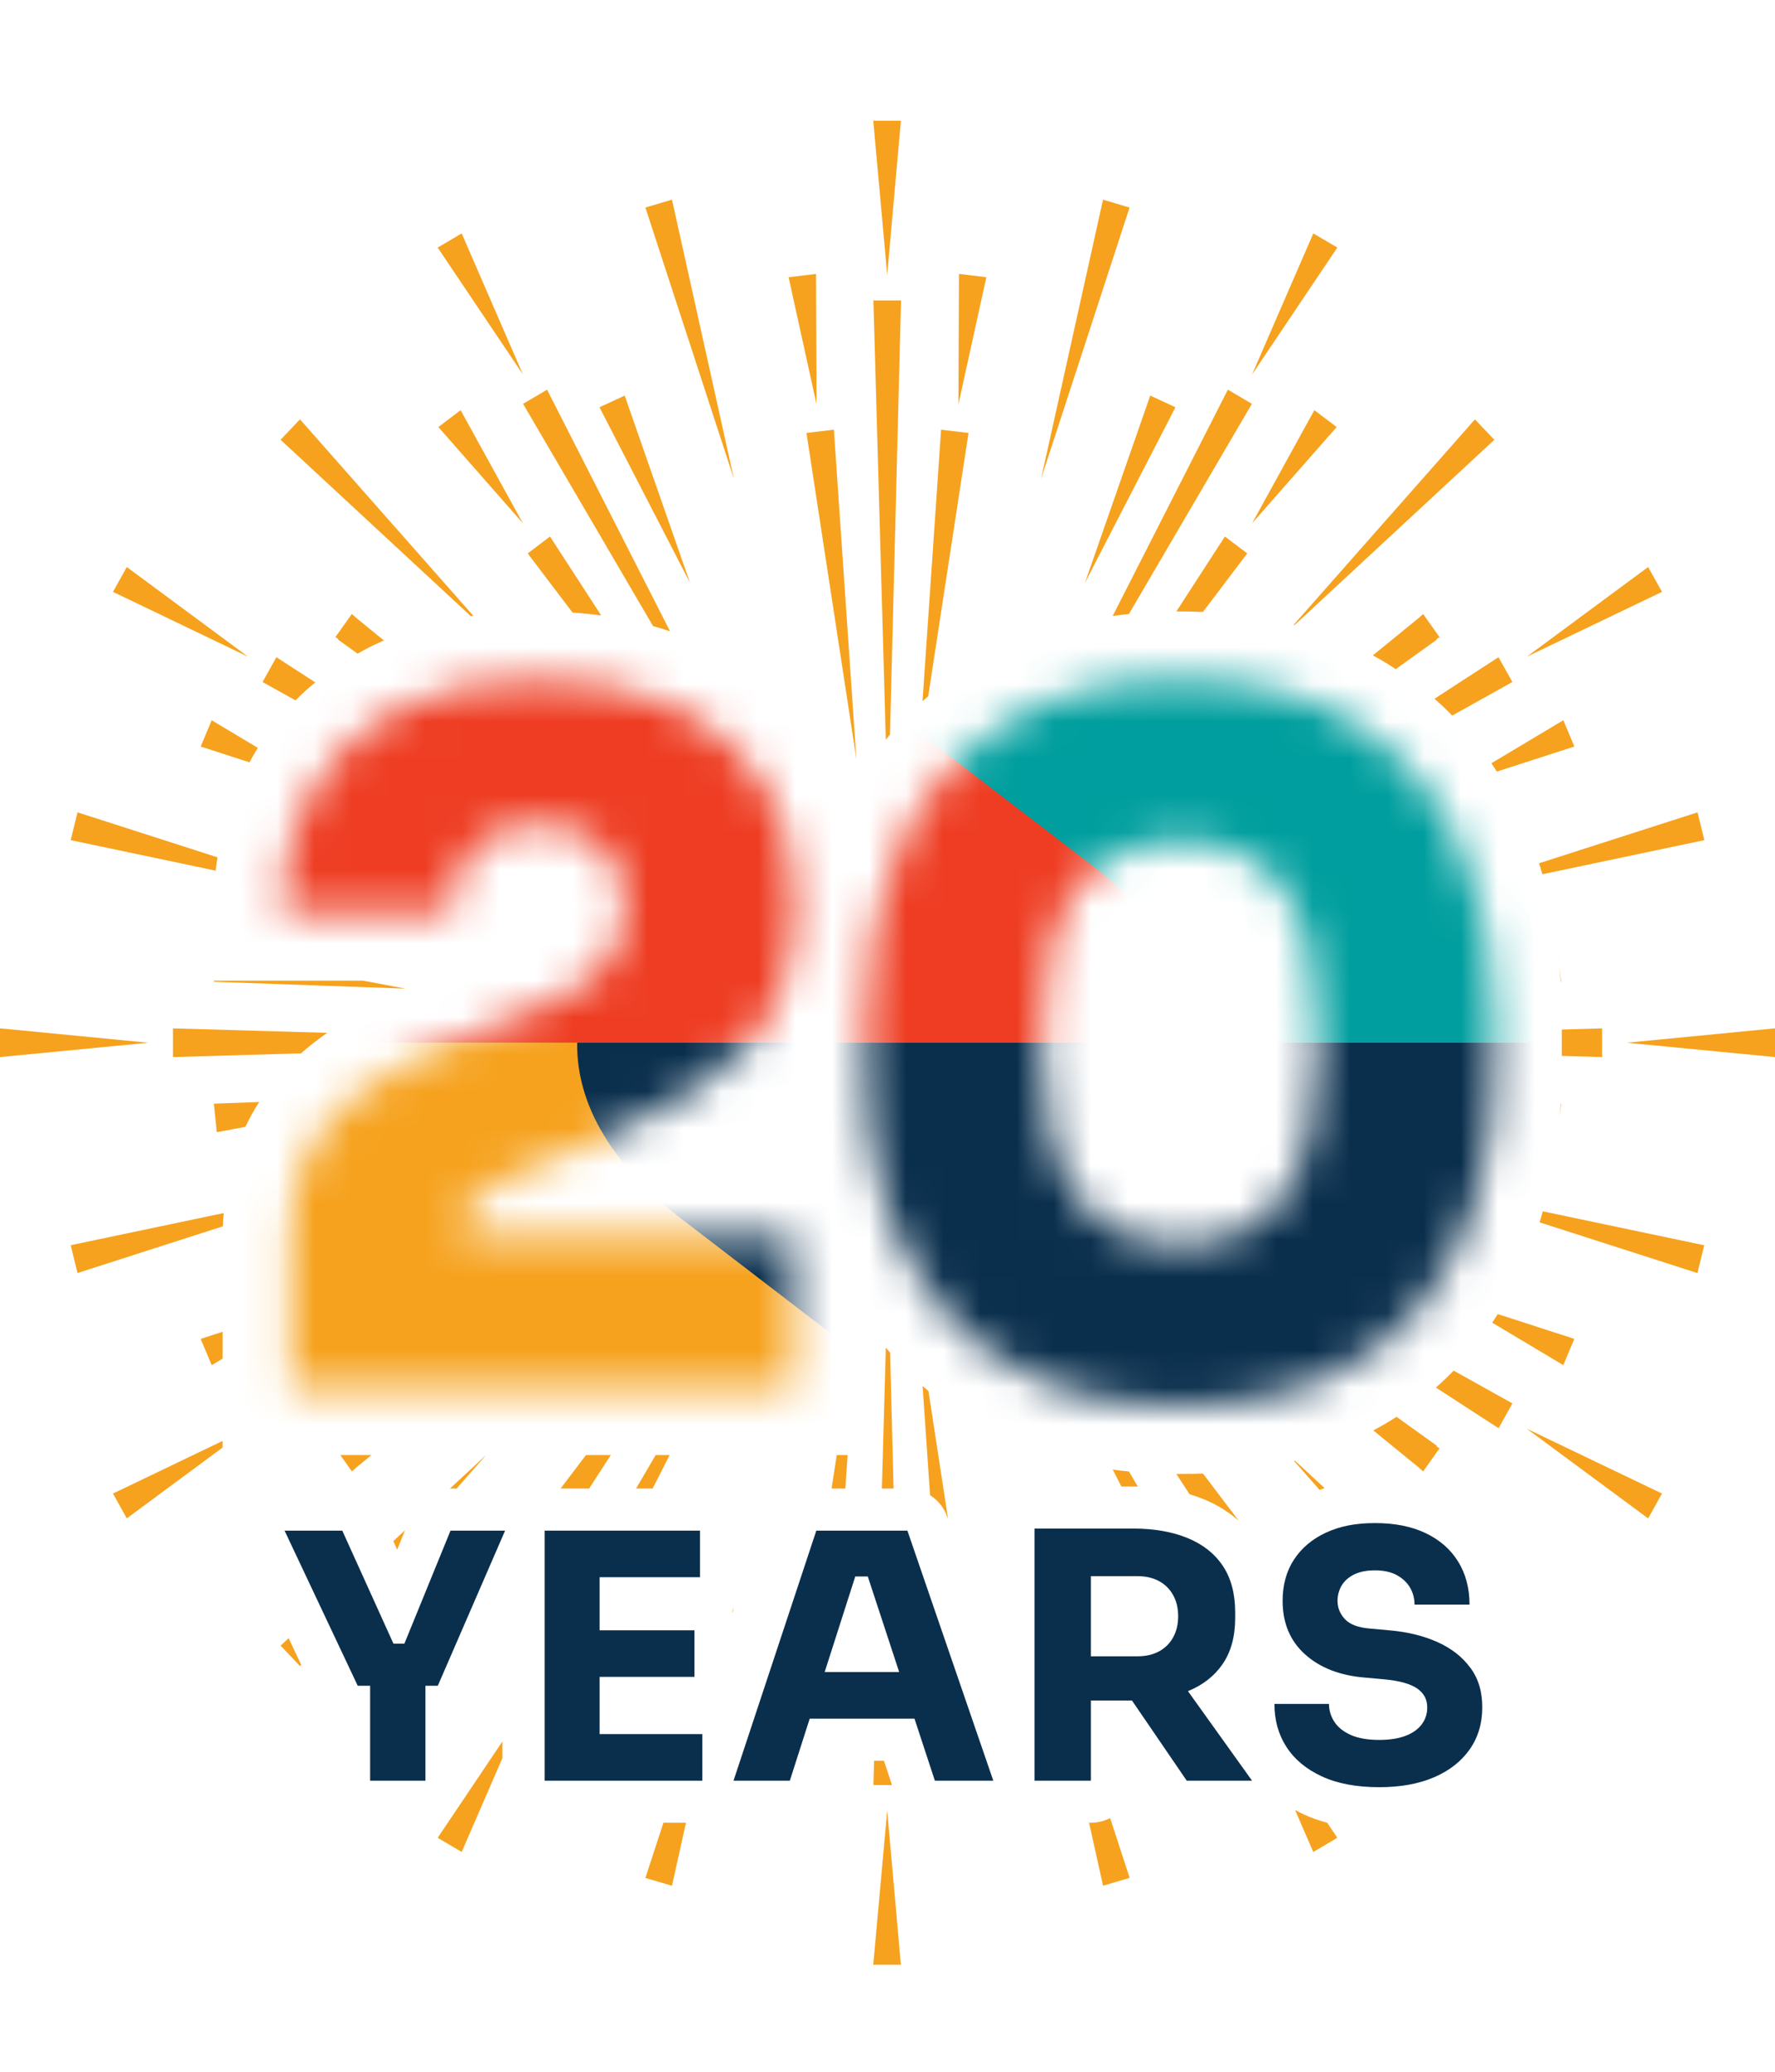 <svg width="48" height="56" viewBox="0 0 48 56" fill="none" xmlns="http://www.w3.org/2000/svg">
<g clip-path="url(#clip0_2114_8918)">
<mask id="mask0_2114_8918" style="mask-type:luminance" maskUnits="userSpaceOnUse" x="7" y="18" width="34" height="21">
<path d="M20.693 21.251C21.229 22.142 21.498 23.147 21.498 24.267V24.572C21.498 26.015 21.106 27.202 20.323 28.134C19.54 29.068 18.28 29.907 16.544 30.654L13.709 31.85C13.3 32.02 12.998 32.206 12.803 32.411C12.607 32.614 12.509 32.886 12.509 33.225V33.428H21.446V37.5H7.862V33.428C7.862 32.614 8.002 31.898 8.283 31.279C8.564 30.659 9.007 30.112 9.611 29.637C10.215 29.162 11.003 28.721 11.973 28.314L14.807 27.118C15.539 26.813 16.071 26.448 16.404 26.023C16.735 25.6 16.902 25.065 16.902 24.42C16.902 23.827 16.701 23.322 16.302 22.906C15.902 22.49 15.318 22.283 14.553 22.283C13.787 22.283 13.182 22.499 12.791 22.931C12.399 23.363 12.204 23.945 12.204 24.674H7.607C7.607 23.453 7.871 22.367 8.399 21.417C8.926 20.467 9.706 19.72 10.736 19.177C11.766 18.635 13.038 18.363 14.554 18.363C16.07 18.363 17.315 18.622 18.346 19.14C19.376 19.658 20.159 20.361 20.695 21.252L20.693 21.251ZM40.393 27.472V28.949C40.393 30.154 40.232 31.302 39.907 32.397C39.584 33.491 39.085 34.458 38.413 35.298C37.741 36.138 36.869 36.8 35.796 37.284C34.723 37.767 33.429 38.009 31.915 38.009C30.4 38.009 29.105 37.767 28.033 37.284C26.96 36.8 26.084 36.139 25.403 35.298C24.722 34.459 24.219 33.491 23.896 32.397C23.572 31.302 23.411 30.154 23.411 28.949V27.472C23.411 25.776 23.717 24.24 24.33 22.867C24.943 21.492 25.878 20.399 27.139 19.585C28.399 18.77 29.99 18.363 31.915 18.363C33.839 18.363 35.426 18.77 36.677 19.585C37.928 20.399 38.86 21.493 39.474 22.867C40.087 24.24 40.393 25.777 40.393 27.472ZM35.644 28.236C35.644 26.286 35.329 24.881 34.7 24.024C34.069 23.167 33.143 22.739 31.917 22.739C30.691 22.739 29.738 23.167 29.108 24.024C28.477 24.881 28.163 26.268 28.163 28.185C28.163 30.101 28.473 31.404 29.095 32.295C29.717 33.186 30.656 33.631 31.917 33.631C33.178 33.631 34.114 33.19 34.726 32.308C35.339 31.425 35.646 30.068 35.646 28.236H35.644Z" fill="white"/>
</mask>
<g mask="url(#mask0_2114_8918)">
<path fill-rule="evenodd" clip-rule="evenodd" d="M15.611 28.185C15.587 26.529 16.535 24.825 18.673 23.237L22.831 20.049L23.998 19.153L29.881 14.643L35.606 10.252C39.262 7.505 42.037 8.516 42.167 14.643C42.171 14.815 42.172 14.99 42.172 15.169V28.186H15.609L15.611 28.185Z" fill="#009E9E"/>
<path fill-rule="evenodd" clip-rule="evenodd" d="M5.828 15.168C5.828 14.99 5.828 14.814 5.833 14.642C5.961 8.516 8.738 7.504 12.393 10.251L18.119 14.642L24 19.151L25.167 20.047L29.324 23.234C31.464 24.824 32.411 26.528 32.391 28.184H15.611C10.328 28.184 5.85 28.184 5.85 28.184L5.836 20.047L5.828 15.167V15.168Z" fill="#EE3D23"/>
<path fill-rule="evenodd" clip-rule="evenodd" d="M12.392 46.119L29.326 33.133C31.466 31.544 32.413 29.841 32.39 28.185H5.848L5.826 41.202C5.807 47.795 8.634 48.943 12.391 46.119H12.392Z" fill="#F6A21E"/>
<path d="M42.171 41.202C42.19 47.795 39.363 48.943 35.606 46.119L18.672 33.133C16.532 31.544 15.585 29.841 15.608 28.185H42.171V41.202Z" fill="#0A2F4D"/>
</g>
<path d="M25.617 41.004L25.639 41.066L25.108 37.601C25.054 37.556 25.002 37.511 24.949 37.464L25.151 40.415C25.364 40.55 25.532 40.755 25.617 41.004Z" fill="#F6A21E"/>
<path d="M25.932 7.404L25.918 10.928L26.673 7.494L25.932 7.404Z" fill="#F6A21E"/>
<path d="M29.828 5.397L28.152 12.946L30.546 5.61L29.828 5.397Z" fill="#F6A21E"/>
<path d="M35.515 6.309L33.859 10.122L36.164 6.692L35.515 6.309Z" fill="#F6A21E"/>
<path d="M26.191 11.703L25.449 11.615L24.947 18.954C24.998 18.909 25.049 18.863 25.101 18.819L26.191 11.703Z" fill="#F6A21E"/>
<path d="M31.787 11.008L31.105 10.693L29.338 15.757L31.787 11.008Z" fill="#F6A21E"/>
<path d="M30.529 16.596L33.854 10.916L33.204 10.533L30.09 16.649C30.235 16.629 30.381 16.613 30.529 16.598V16.596Z" fill="#F6A21E"/>
<path d="M6.637 30.458C6.745 30.227 6.869 30.004 7.008 29.788L5.783 29.832L5.863 30.604L6.637 30.458Z" fill="#F6A21E"/>
<path d="M4.678 28.573L8.142 28.472C8.247 28.378 8.357 28.285 8.472 28.196C8.592 28.102 8.718 28.01 8.849 27.918L4.678 27.797V28.573Z" fill="#F6A21E"/>
<path d="M9.203 39.331L9.516 39.773L9.641 39.662L10.044 39.331H9.203Z" fill="#F6A21E"/>
<path d="M39.271 19.342L40.898 18.435L40.523 17.764L38.791 18.887C38.958 19.033 39.118 19.185 39.271 19.341V19.342Z" fill="#F6A21E"/>
<path d="M10.954 41.361L10.637 41.657L10.74 41.887L10.954 41.361Z" fill="#F6A21E"/>
<path d="M23.974 36.449C23.967 36.44 23.961 36.433 23.955 36.424L23.848 40.235H24.164L24.071 36.561C24.039 36.523 24.005 36.488 23.975 36.45L23.974 36.449Z" fill="#F6A21E"/>
<path d="M5.783 26.537L10.967 26.723L9.814 26.507H5.787L5.783 26.537Z" fill="#F6A21E"/>
<path d="M9.671 17.667C9.737 17.629 9.805 17.591 9.874 17.555C10.037 17.468 10.208 17.388 10.38 17.311L9.639 16.707L9.514 16.596L9.07 17.221L9.152 17.275L9.142 17.289L9.669 17.667H9.671Z" fill="#F6A21E"/>
<path d="M23.904 47.593H23.638L23.619 48.249H24.12L23.904 47.593Z" fill="#F6A21E"/>
<path d="M32.529 16.542L33.728 14.959L33.124 14.502L31.811 16.528C31.846 16.528 31.88 16.527 31.914 16.527C32.122 16.527 32.326 16.533 32.528 16.541L32.529 16.542Z" fill="#F6A21E"/>
<path d="M30.769 40.182L30.531 39.775C30.383 39.761 30.237 39.744 30.092 39.725L30.324 40.18H30.643C30.686 40.18 30.727 40.181 30.769 40.182Z" fill="#F6A21E"/>
<path d="M33.502 41.11L32.531 39.83C32.33 39.838 32.124 39.842 31.916 39.842C31.881 39.842 31.846 39.842 31.812 39.842L32.168 40.39C32.297 40.429 32.423 40.472 32.544 40.521C32.91 40.67 33.23 40.869 33.502 41.11Z" fill="#F6A21E"/>
<path d="M42.217 29.832H42.206C42.198 29.959 42.188 30.086 42.178 30.213L42.217 29.832Z" fill="#F6A21E"/>
<path d="M42.156 25.953L42.137 25.766C42.144 25.828 42.151 25.89 42.157 25.953H42.156Z" fill="#F6A21E"/>
<path d="M41.709 23.631L46.089 22.709L45.905 21.958L41.619 23.334C41.651 23.432 41.681 23.531 41.709 23.631Z" fill="#F6A21E"/>
<path d="M44.569 15.327L41.287 17.752L44.944 15.998L44.569 15.327Z" fill="#F6A21E"/>
<path d="M42.168 26.07C42.183 26.224 42.194 26.381 42.203 26.538H42.216L42.168 26.07Z" fill="#F6A21E"/>
<path d="M43.324 28.573V27.796L42.234 27.829V28.541L43.324 28.573Z" fill="#F6A21E"/>
<path d="M35.543 11.087L33.859 14.145L36.147 11.543L35.543 11.087Z" fill="#F6A21E"/>
<path d="M38.83 37.506L40.525 38.605L40.899 37.934L39.31 37.048C39.157 37.207 38.996 37.36 38.83 37.506Z" fill="#F6A21E"/>
<path d="M42.575 20.179L42.276 19.468L40.33 20.631C40.38 20.706 40.428 20.781 40.478 20.856L42.575 20.178V20.179Z" fill="#F6A21E"/>
<path d="M42.574 36.19L40.504 35.52C40.454 35.598 40.405 35.675 40.353 35.752L42.275 36.9L42.574 36.189V36.19Z" fill="#F6A21E"/>
<path d="M35.019 39.482C35.011 39.485 35.003 39.487 34.994 39.489L35.685 40.272C35.73 40.255 35.775 40.24 35.821 40.225L35.019 39.482Z" fill="#F6A21E"/>
<path d="M37.765 38.297C37.562 38.427 37.354 38.55 37.137 38.664L38.36 39.662L38.485 39.773L38.928 39.148L38.846 39.094L38.857 39.08L37.766 38.297H37.765Z" fill="#F6A21E"/>
<path d="M38.486 16.596L38.361 16.707L37.125 17.715C37.317 17.819 37.503 17.929 37.685 18.047C37.705 18.06 37.724 18.074 37.743 18.088L38.856 17.289L38.846 17.275L38.928 17.221L38.484 16.596H38.486Z" fill="#F6A21E"/>
<path d="M35.01 16.894L40.41 11.888L39.886 11.336L34.984 16.889C34.992 16.892 35.001 16.893 35.008 16.896L35.01 16.894Z" fill="#F6A21E"/>
<path d="M5.725 36.901L6.021 36.724V35.998L5.426 36.19L5.725 36.901Z" fill="#F6A21E"/>
<path d="M2.096 34.41L6.028 33.147C6.032 33.026 6.038 32.907 6.048 32.789L1.912 33.658L2.096 34.41Z" fill="#F6A21E"/>
<path d="M13.586 47.072L12.479 48.72C12.461 48.749 12.442 48.778 12.422 48.804L11.836 49.676L12.485 50.059L13.586 47.522V47.07V47.072Z" fill="#F6A21E"/>
<path d="M7.806 44.28L7.588 44.481L8.112 45.034L8.144 44.998L7.806 44.28Z" fill="#F6A21E"/>
<path d="M3.429 41.042L6.02 39.127V38.948L3.055 40.371L3.429 41.042Z" fill="#F6A21E"/>
<path d="M3.429 15.327L3.055 15.998L6.71 17.752L3.429 15.327Z" fill="#F6A21E"/>
<path d="M5.883 23.174L2.096 21.958L1.912 22.709L5.832 23.534C5.846 23.413 5.864 23.293 5.883 23.174Z" fill="#F6A21E"/>
<path d="M0 27.796V28.573L4.01 28.185L0 27.796Z" fill="#F6A21E"/>
<path d="M23.615 53.106H24.362L23.992 48.941L23.615 53.106Z" fill="#F6A21E"/>
<path d="M41.673 32.914C41.661 32.957 41.645 32.997 41.633 33.04L45.902 34.411L46.086 33.66L41.72 32.742C41.703 32.8 41.69 32.858 41.672 32.916L41.673 32.914Z" fill="#F6A21E"/>
<path d="M13.144 39.331L12.168 40.236C12.168 40.236 12.178 40.236 12.182 40.236H12.347L13.144 39.333H13.143L13.144 39.331Z" fill="#F6A21E"/>
<path d="M43.99 28.185L48 28.573V27.796L43.99 28.185Z" fill="#F6A21E"/>
<path d="M29.5 49.269H29.451L29.829 50.971L30.548 50.759L30.021 49.143C29.865 49.222 29.688 49.269 29.502 49.269H29.5Z" fill="#F6A21E"/>
<path d="M5.426 20.179L6.746 20.606C6.76 20.58 6.774 20.553 6.788 20.528C6.847 20.421 6.909 20.318 6.973 20.215L5.725 19.469L5.426 20.18V20.179Z" fill="#F6A21E"/>
<path d="M35.264 49.047C35.18 49.008 35.1 48.968 35.022 48.924L35.514 50.059L36.164 49.676L35.892 49.27C35.67 49.211 35.46 49.137 35.264 49.046V49.047Z" fill="#F6A21E"/>
<path d="M17.94 49.269L17.453 50.761L18.172 50.972L18.55 49.269H17.94Z" fill="#F6A21E"/>
<path d="M44.569 41.042L44.944 40.371L41.287 38.618L44.569 41.042Z" fill="#F6A21E"/>
<path d="M11.854 11.543L14.141 14.145L12.456 11.087L11.854 11.543Z" fill="#F6A21E"/>
<path d="M22.627 39.331L22.488 40.235H22.86L22.922 39.331H22.627Z" fill="#F6A21E"/>
<path d="M19.846 43.423L19.801 43.563C19.805 43.569 19.808 43.575 19.811 43.582L19.846 43.423Z" fill="#F6A21E"/>
<path d="M23.954 19.994C23.992 19.948 24.029 19.902 24.067 19.857L24.366 8.121H23.619L23.954 19.995V19.994Z" fill="#F6A21E"/>
<path d="M24.362 3.263H23.615L23.992 7.428L24.362 3.263Z" fill="#F6A21E"/>
<path d="M17.201 40.235H17.649L18.108 39.331H17.73L17.201 40.235Z" fill="#F6A21E"/>
<path d="M15.16 40.235H15.932L16.517 39.331H15.845L15.16 40.235Z" fill="#F6A21E"/>
<path d="M14.27 14.959L15.483 16.558C15.747 16.576 16.006 16.602 16.258 16.636L14.873 14.502L14.27 14.959Z" fill="#F6A21E"/>
<path d="M16.893 10.693L16.211 11.008L18.661 15.757L16.893 10.693Z" fill="#F6A21E"/>
<path d="M12.485 6.309L11.836 6.692L14.141 10.122L12.485 6.309Z" fill="#F6A21E"/>
<path d="M12.801 16.647L8.112 11.335L7.588 11.887L12.732 16.655C12.755 16.652 12.778 16.649 12.801 16.645V16.647Z" fill="#F6A21E"/>
<path d="M18.12 17.064L14.794 10.533L14.145 10.916L17.66 16.923C17.816 16.967 17.969 17.013 18.12 17.065V17.064Z" fill="#F6A21E"/>
<path d="M22.068 7.404L21.326 7.494L22.081 10.928L22.068 7.404Z" fill="#F6A21E"/>
<path d="M8.526 18.446L7.474 17.764L7.1 18.435L7.99 18.931C8.159 18.761 8.338 18.599 8.526 18.446Z" fill="#F6A21E"/>
<path d="M23.159 20.524L22.55 11.614L21.809 11.703L23.159 20.524Z" fill="#F6A21E"/>
<path d="M18.172 5.397L17.453 5.61L19.848 12.946L18.172 5.397Z" fill="#F6A21E"/>
<path d="M10.935 44.429H10.64L9.256 41.373H7.695L9.674 45.567H10.009V48.132H11.505V45.567H11.839L13.659 41.373H12.183L10.935 44.429Z" fill="#0A2F4D"/>
<path d="M16.215 45.326H18.78V44.067H16.215V42.632H18.929V41.373H16.215H16.03H14.729V48.132H16.03H16.215H18.993V46.873H16.215V45.326Z" fill="#0A2F4D"/>
<path d="M22.075 41.373L19.836 48.132H21.359L21.896 46.456H24.73L25.281 48.132H26.861L24.538 41.373H22.077H22.075ZM22.301 45.196L23.128 42.613H23.467L24.316 45.196H22.3H22.301Z" fill="#0A2F4D"/>
<path d="M33.063 44.979C33.289 44.649 33.402 44.234 33.402 43.734V43.586C33.402 43.079 33.291 42.659 33.068 42.326C32.845 41.993 32.526 41.742 32.111 41.572C31.696 41.403 31.207 41.317 30.643 41.317H27.977V48.132H29.5V45.965H30.611L32.092 48.132H33.858L32.125 45.712C32.527 45.548 32.84 45.304 33.063 44.979ZM29.5 42.604H30.763C30.986 42.604 31.179 42.649 31.345 42.739C31.508 42.828 31.636 42.955 31.725 43.118C31.815 43.281 31.86 43.471 31.86 43.687C31.86 43.903 31.815 44.093 31.725 44.257C31.636 44.42 31.508 44.547 31.345 44.636C31.181 44.725 30.986 44.77 30.763 44.77H29.5V42.604Z" fill="#0A2F4D"/>
<path d="M39.761 45.081C39.548 44.788 39.252 44.557 38.874 44.386C38.495 44.216 38.059 44.109 37.563 44.067L37.043 44.02C36.733 43.995 36.509 43.912 36.374 43.77C36.238 43.628 36.17 43.461 36.17 43.27C36.17 43.122 36.207 42.985 36.281 42.858C36.356 42.731 36.469 42.632 36.62 42.557C36.772 42.483 36.959 42.447 37.183 42.447C37.419 42.447 37.615 42.49 37.773 42.576C37.931 42.663 38.05 42.775 38.131 42.914C38.212 43.054 38.252 43.206 38.252 43.373H39.739C39.739 42.928 39.636 42.541 39.432 42.211C39.228 41.88 38.935 41.624 38.555 41.442C38.174 41.259 37.717 41.169 37.184 41.169C36.651 41.169 36.236 41.254 35.865 41.424C35.493 41.594 35.204 41.836 34.996 42.15C34.788 42.465 34.685 42.839 34.685 43.271C34.685 43.869 34.885 44.352 35.289 44.715C35.691 45.079 36.23 45.289 36.905 45.345L37.416 45.391C37.831 45.428 38.131 45.51 38.318 45.636C38.503 45.763 38.596 45.934 38.596 46.15C38.596 46.324 38.547 46.475 38.447 46.609C38.348 46.742 38.203 46.845 38.011 46.919C37.819 46.993 37.581 47.03 37.296 47.03C36.981 47.03 36.724 46.984 36.525 46.895C36.327 46.806 36.179 46.687 36.083 46.538C35.987 46.39 35.939 46.229 35.939 46.057H34.463C34.463 46.496 34.571 46.883 34.788 47.219C35.005 47.556 35.324 47.821 35.745 48.016C36.166 48.211 36.683 48.308 37.296 48.308C37.873 48.308 38.368 48.218 38.783 48.039C39.198 47.86 39.518 47.608 39.745 47.285C39.971 46.961 40.084 46.582 40.084 46.15C40.084 45.718 39.977 45.373 39.764 45.081H39.761Z" fill="#0A2F4D"/>
</g>
<defs>
<clipPath id="clip0_2114_8918">
<rect width="48" height="49.844" fill="white" transform="translate(0 3.263)"/>
</clipPath>
</defs>
</svg>
